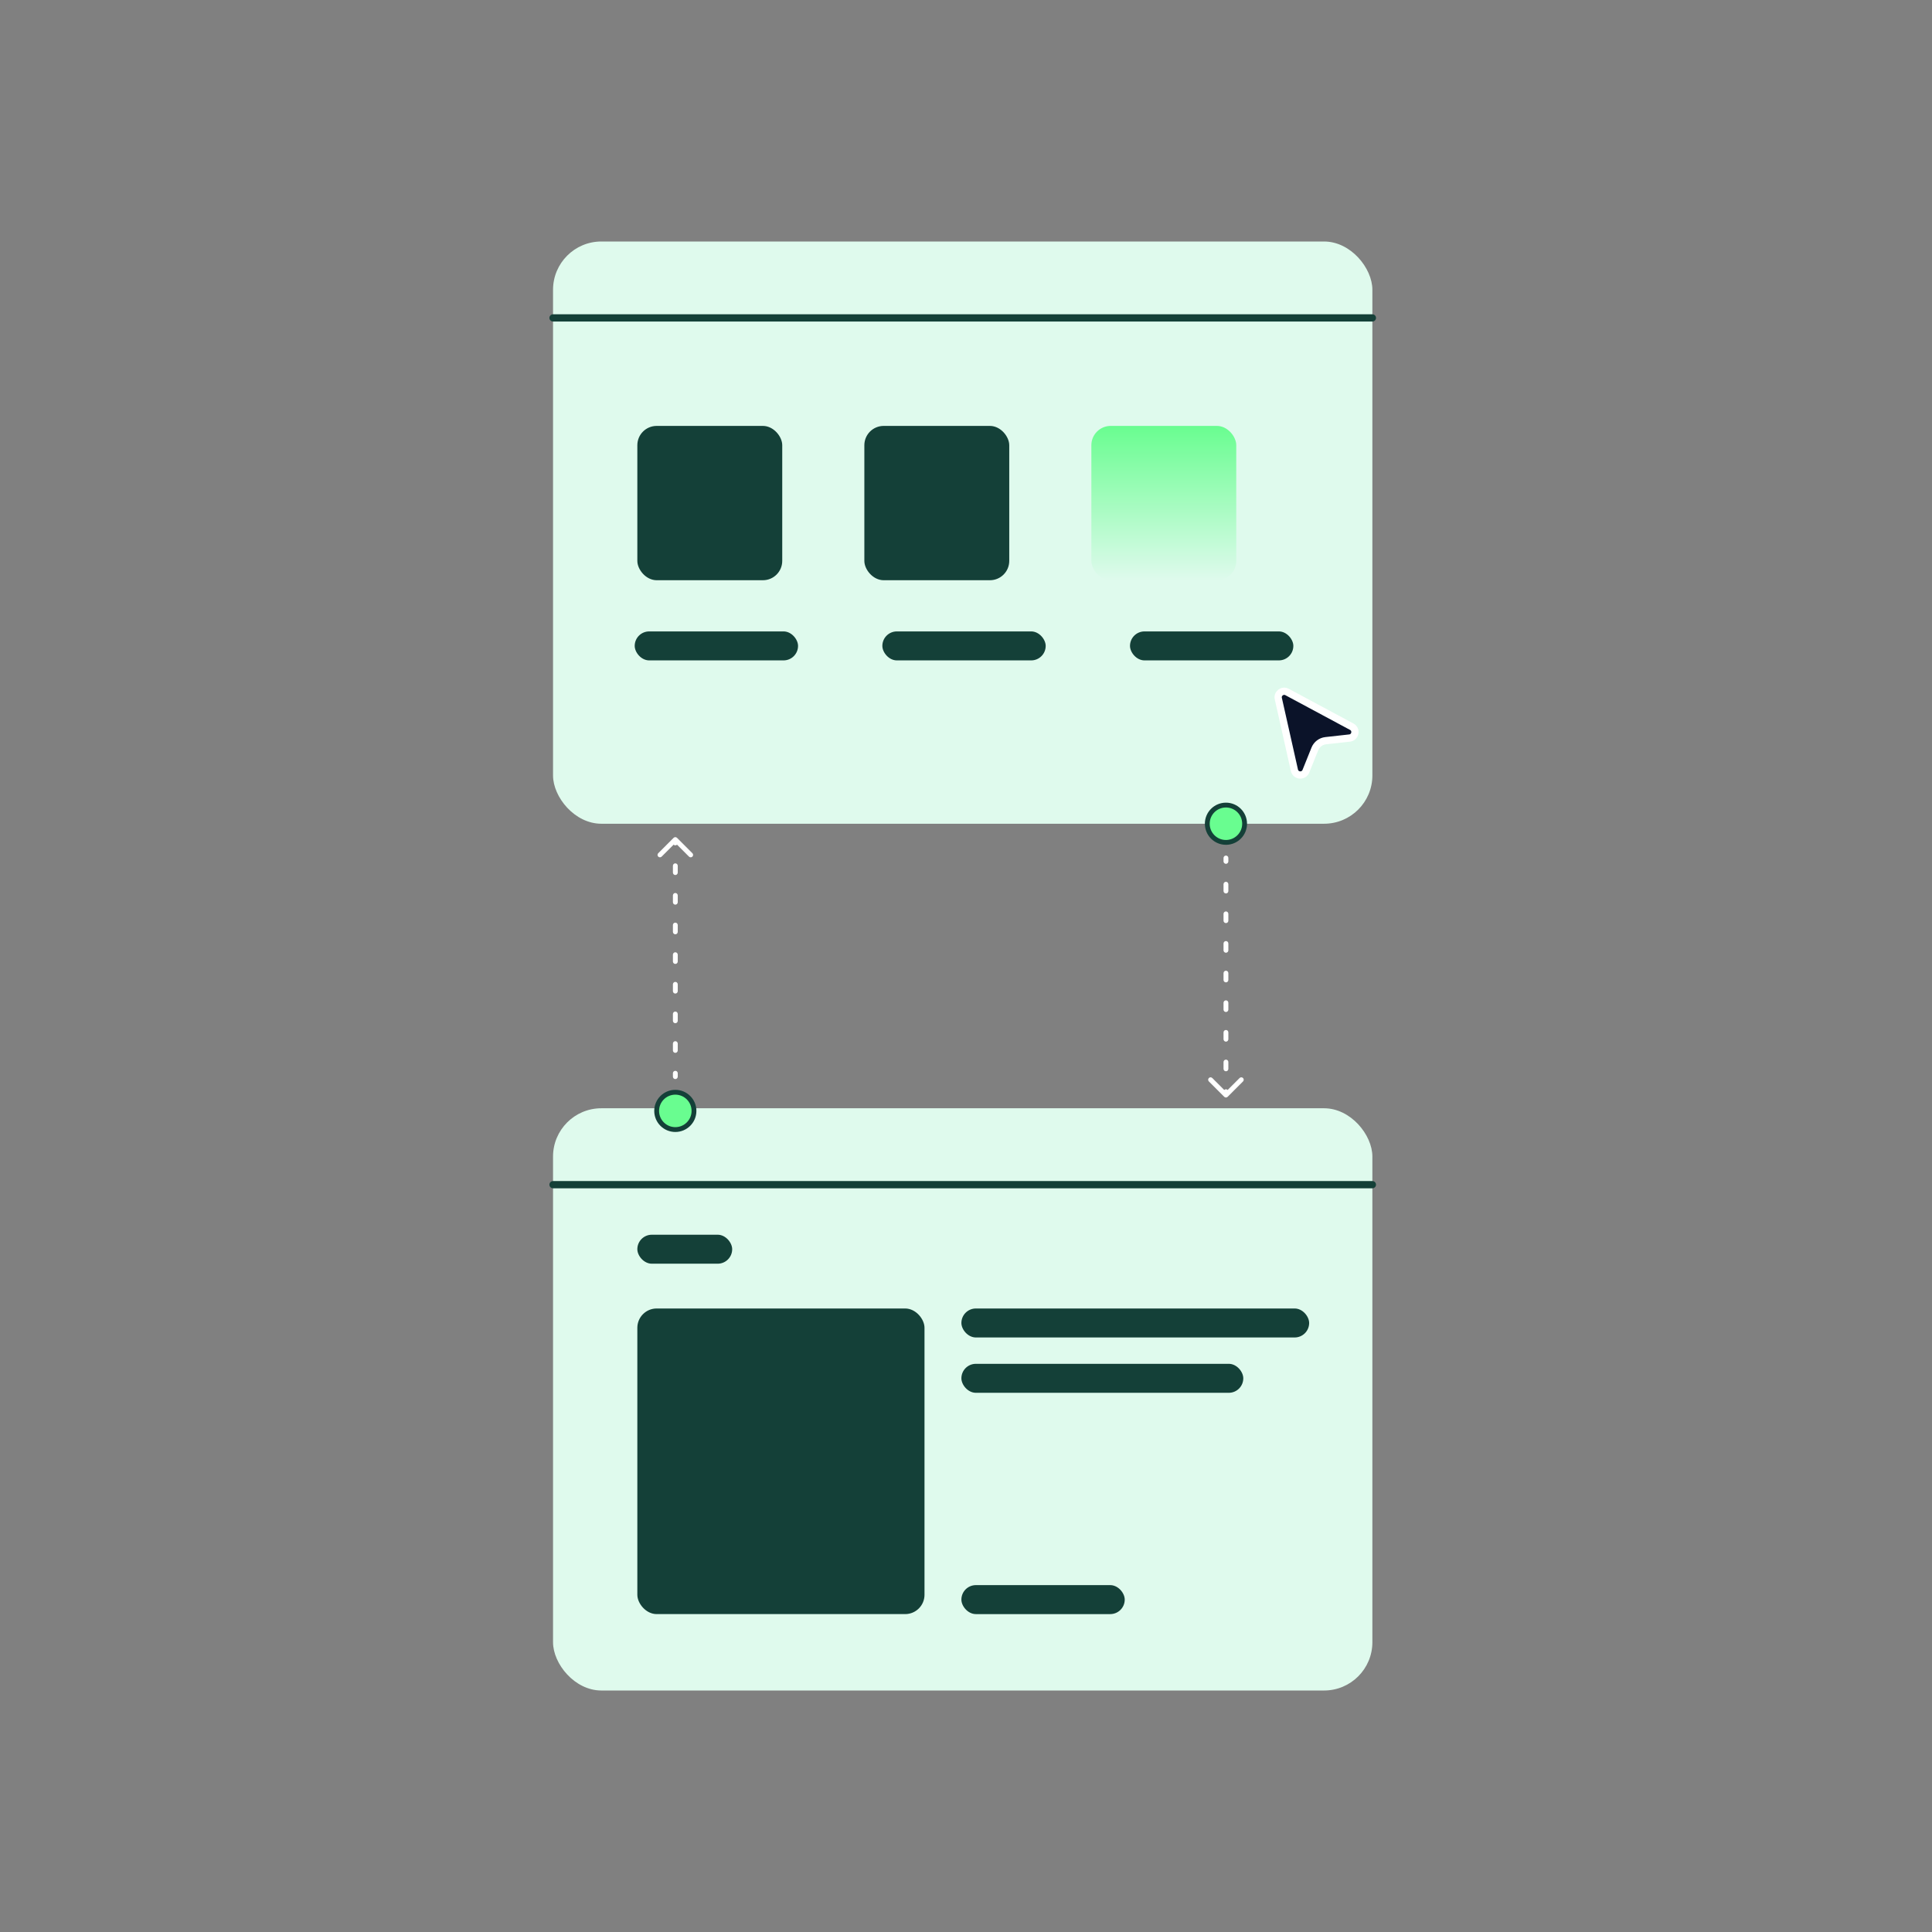 <svg width="800" height="800" viewBox="0 0 800 800" fill="none" xmlns="http://www.w3.org/2000/svg">
<rect x="0" y="0" width="800" height="800" fill="#808080" stroke="none"/>
<rect x="229" y="458.91" width="339.273" height="241.091" rx="20" fill="#DFFAED"></rect>
<path d="M229 490.547L568.273 490.547" stroke="#144038" stroke-width="3" stroke-linecap="round"></path>
<rect x="398.091" y="541.818" width="144" height="12" rx="6" fill="#144038"></rect>
<rect x="398.091" y="564.729" width="116.727" height="12" rx="6" fill="#144038"></rect>
<rect x="398.091" y="656.365" width="67.636" height="12" rx="6" fill="#144038"></rect>
<rect x="263.909" y="511.273" width="39.273" height="12" rx="6" fill="#144038"></rect>
<rect x="263.909" y="541.818" width="118.909" height="126.545" rx="8" fill="#144038"></rect>
<path d="M280.343 346.93C279.953 346.539 279.32 346.539 278.929 346.93L272.565 353.294C272.175 353.684 272.175 354.317 272.565 354.708C272.956 355.098 273.589 355.098 273.979 354.708L279.636 349.051L285.293 354.708C285.684 355.098 286.317 355.098 286.707 354.708C287.098 354.317 287.098 353.684 286.707 353.294L280.343 346.93ZM278.636 445.819C278.636 446.371 279.084 446.819 279.636 446.819C280.189 446.819 280.636 446.371 280.636 445.819L278.636 445.819ZM278.636 349.053C278.636 349.605 279.084 350.053 279.636 350.053C280.189 350.053 280.636 349.605 280.636 349.053L278.636 349.053ZM280.636 358.493C280.636 357.941 280.189 357.493 279.636 357.493C279.084 357.493 278.636 357.941 278.636 358.493L280.636 358.493ZM278.636 361.326C278.636 361.878 279.084 362.326 279.636 362.326C280.189 362.326 280.636 361.878 280.636 361.326L278.636 361.326ZM280.636 370.766C280.636 370.214 280.189 369.766 279.636 369.766C279.084 369.766 278.636 370.214 278.636 370.766L280.636 370.766ZM278.636 373.598C278.636 374.151 279.084 374.598 279.636 374.598C280.189 374.598 280.636 374.151 280.636 373.598L278.636 373.598ZM280.636 383.039C280.636 382.487 280.189 382.039 279.636 382.039C279.084 382.039 278.636 382.487 278.636 383.039L280.636 383.039ZM278.636 385.871C278.636 386.423 279.084 386.871 279.636 386.871C280.189 386.871 280.636 386.423 280.636 385.871L278.636 385.871ZM280.636 395.312C280.636 394.759 280.189 394.312 279.636 394.312C279.084 394.312 278.636 394.759 278.636 395.312L280.636 395.312ZM278.636 398.144C278.636 398.696 279.084 399.144 279.636 399.144C280.189 399.144 280.636 398.696 280.636 398.144L278.636 398.144ZM280.636 407.584C280.636 407.032 280.189 406.584 279.636 406.584C279.084 406.584 278.636 407.032 278.636 407.584L280.636 407.584ZM278.636 410.416C278.636 410.969 279.084 411.416 279.636 411.416C280.189 411.416 280.636 410.969 280.636 410.416L278.636 410.416ZM280.636 419.857C280.636 419.305 280.189 418.857 279.636 418.857C279.084 418.857 278.636 419.305 278.636 419.857L280.636 419.857ZM278.636 422.689C278.636 423.241 279.084 423.689 279.636 423.689C280.189 423.689 280.636 423.241 280.636 422.689L278.636 422.689ZM280.636 432.13C280.636 431.577 280.189 431.13 279.636 431.13C279.084 431.13 278.636 431.577 278.636 432.13L280.636 432.13ZM278.636 434.962C278.636 435.514 279.084 435.962 279.636 435.962C280.189 435.962 280.636 435.514 280.636 434.962L278.636 434.962ZM280.636 444.402C280.636 443.85 280.189 443.402 279.636 443.402C279.084 443.402 278.636 443.85 278.636 444.402L280.636 444.402ZM278.636 347.637L278.636 349.053L280.636 349.053L280.636 347.637L278.636 347.637ZM278.636 358.493L278.636 361.326L280.636 361.326L280.636 358.493L278.636 358.493ZM278.636 370.766L278.636 373.598L280.636 373.598L280.636 370.766L278.636 370.766ZM278.636 383.039L278.636 385.871L280.636 385.871L280.636 383.039L278.636 383.039ZM278.636 395.312L278.636 398.144L280.636 398.144L280.636 395.312L278.636 395.312ZM278.636 407.584L278.636 410.416L280.636 410.416L280.636 407.584L278.636 407.584ZM278.636 419.857L278.636 422.689L280.636 422.689L280.636 419.857L278.636 419.857ZM278.636 432.13L278.636 434.962L280.636 434.962L280.636 432.13L278.636 432.13ZM278.636 444.402L278.636 445.819L280.636 445.819L280.636 444.402L278.636 444.402Z" fill="white"></path>
<path d="M279.636 452.274C283.904 452.274 287.364 455.734 287.364 460.001C287.364 464.269 283.904 467.729 279.636 467.729C275.369 467.729 271.909 464.269 271.909 460.001C271.909 455.734 275.369 452.274 279.636 452.274Z" fill="#69FD90" stroke="#144038" stroke-width="2"></path>
<rect x="229" y="100" width="339.273" height="241.091" rx="20" fill="#DFFAED"></rect>
<path d="M229 131.637L568.273 131.637" stroke="#144038" stroke-width="3" stroke-linecap="round"></path>
<rect x="263.909" y="176.363" width="60" height="63.896" rx="8" fill="#144038"></rect>
<rect x="357.909" y="176.363" width="60" height="63.896" rx="8" fill="#144038"></rect>
<rect x="451.909" y="176.363" width="60" height="63.896" rx="8" fill="url(#paint0_linear_2200_498)"></rect>
<rect x="365.363" y="261.455" width="67.636" height="12" rx="6" fill="#144038"></rect>
<rect x="467.909" y="261.455" width="67.636" height="12" rx="6" fill="#144038"></rect>
<rect x="262.818" y="261.455" width="67.636" height="12" rx="6" fill="#144038"></rect>
<path d="M529.324 289.288C528.854 287.199 531.058 285.525 532.945 286.538L559.733 300.919C561.895 302.08 561.265 305.336 558.826 305.606L548.951 306.702C546.937 306.925 545.21 308.238 544.454 310.117L540.749 319.337C539.834 321.614 536.528 321.347 535.99 318.953L529.324 289.288Z" fill="#0B1329" stroke="white" stroke-width="3"></path>
<path d="M507.636 348.818C503.369 348.818 499.909 345.358 499.909 341.091C499.909 336.823 503.369 333.363 507.636 333.363C511.904 333.363 515.364 336.823 515.364 341.091C515.364 345.358 511.904 348.818 507.636 348.818Z" fill="#69FD90" stroke="#144038" stroke-width="2"></path>
<path d="M506.929 454.162C507.32 454.553 507.953 454.553 508.343 454.162L514.707 447.798C515.098 447.408 515.098 446.775 514.707 446.384C514.317 445.993 513.684 445.993 513.293 446.384L507.636 452.041L501.979 446.384C501.589 445.993 500.956 445.993 500.565 446.384C500.175 446.775 500.175 447.408 500.565 447.798L506.929 454.162ZM508.636 355.273C508.636 354.721 508.189 354.273 507.636 354.273C507.084 354.273 506.636 354.721 506.636 355.273L508.636 355.273ZM508.636 452.039C508.636 451.487 508.189 451.039 507.636 451.039C507.084 451.039 506.636 451.487 506.636 452.039L508.636 452.039ZM506.636 442.598C506.636 443.151 507.084 443.598 507.636 443.598C508.189 443.598 508.636 443.151 508.636 442.598L506.636 442.598ZM508.636 439.766C508.636 439.214 508.189 438.766 507.636 438.766C507.084 438.766 506.636 439.214 506.636 439.766L508.636 439.766ZM506.636 430.326C506.636 430.878 507.084 431.326 507.636 431.326C508.189 431.326 508.636 430.878 508.636 430.326L506.636 430.326ZM508.636 427.494C508.636 426.941 508.189 426.494 507.636 426.494C507.084 426.494 506.636 426.941 506.636 427.494L508.636 427.494ZM506.636 418.053C506.636 418.605 507.084 419.053 507.636 419.053C508.189 419.053 508.636 418.605 508.636 418.053L506.636 418.053ZM508.636 415.221C508.636 414.669 508.189 414.221 507.636 414.221C507.084 414.221 506.636 414.669 506.636 415.221L508.636 415.221ZM506.636 405.78C506.636 406.333 507.084 406.78 507.636 406.78C508.189 406.78 508.636 406.333 508.636 405.78L506.636 405.78ZM508.636 402.948C508.636 402.396 508.189 401.948 507.636 401.948C507.084 401.948 506.636 402.396 506.636 402.948L508.636 402.948ZM506.636 393.508C506.636 394.06 507.084 394.508 507.636 394.508C508.189 394.508 508.636 394.06 508.636 393.508L506.636 393.508ZM508.636 390.675C508.636 390.123 508.189 389.675 507.636 389.675C507.084 389.675 506.636 390.123 506.636 390.675L508.636 390.675ZM506.636 381.235C506.636 381.787 507.084 382.235 507.636 382.235C508.189 382.235 508.636 381.787 508.636 381.235L506.636 381.235ZM508.636 378.403C508.636 377.85 508.189 377.403 507.636 377.403C507.084 377.403 506.636 377.85 506.636 378.403L508.636 378.403ZM506.636 368.962C506.636 369.514 507.084 369.962 507.636 369.962C508.189 369.962 508.636 369.514 508.636 368.962L506.636 368.962ZM508.636 366.13C508.636 365.578 508.189 365.13 507.636 365.13C507.084 365.13 506.636 365.578 506.636 366.13L508.636 366.13ZM506.636 356.689C506.636 357.242 507.084 357.689 507.636 357.689C508.189 357.689 508.636 357.242 508.636 356.689L506.636 356.689ZM508.636 453.455L508.636 452.039L506.636 452.039L506.636 453.455L508.636 453.455ZM508.636 442.598L508.636 439.766L506.636 439.766L506.636 442.598L508.636 442.598ZM508.636 430.326L508.636 427.494L506.636 427.494L506.636 430.326L508.636 430.326ZM508.636 418.053L508.636 415.221L506.636 415.221L506.636 418.053L508.636 418.053ZM508.636 405.78L508.636 402.948L506.636 402.948L506.636 405.78L508.636 405.78ZM508.636 393.508L508.636 390.675L506.636 390.675L506.636 393.508L508.636 393.508ZM508.636 381.235L508.636 378.403L506.636 378.403L506.636 381.235L508.636 381.235ZM508.636 368.962L508.636 366.13L506.636 366.13L506.636 368.962L508.636 368.962ZM508.636 356.689L508.636 355.273L506.636 355.273L506.636 356.689L508.636 356.689Z" fill="white"></path>
<defs>
<linearGradient id="paint0_linear_2200_498" x1="481.909" y1="176.363" x2="481.909" y2="240.259" gradientUnits="userSpaceOnUse">
<stop stop-color="#69FD90"></stop>
<stop offset="1" stop-color="#DFFAED"></stop>
</linearGradient>
</defs>
</svg>
